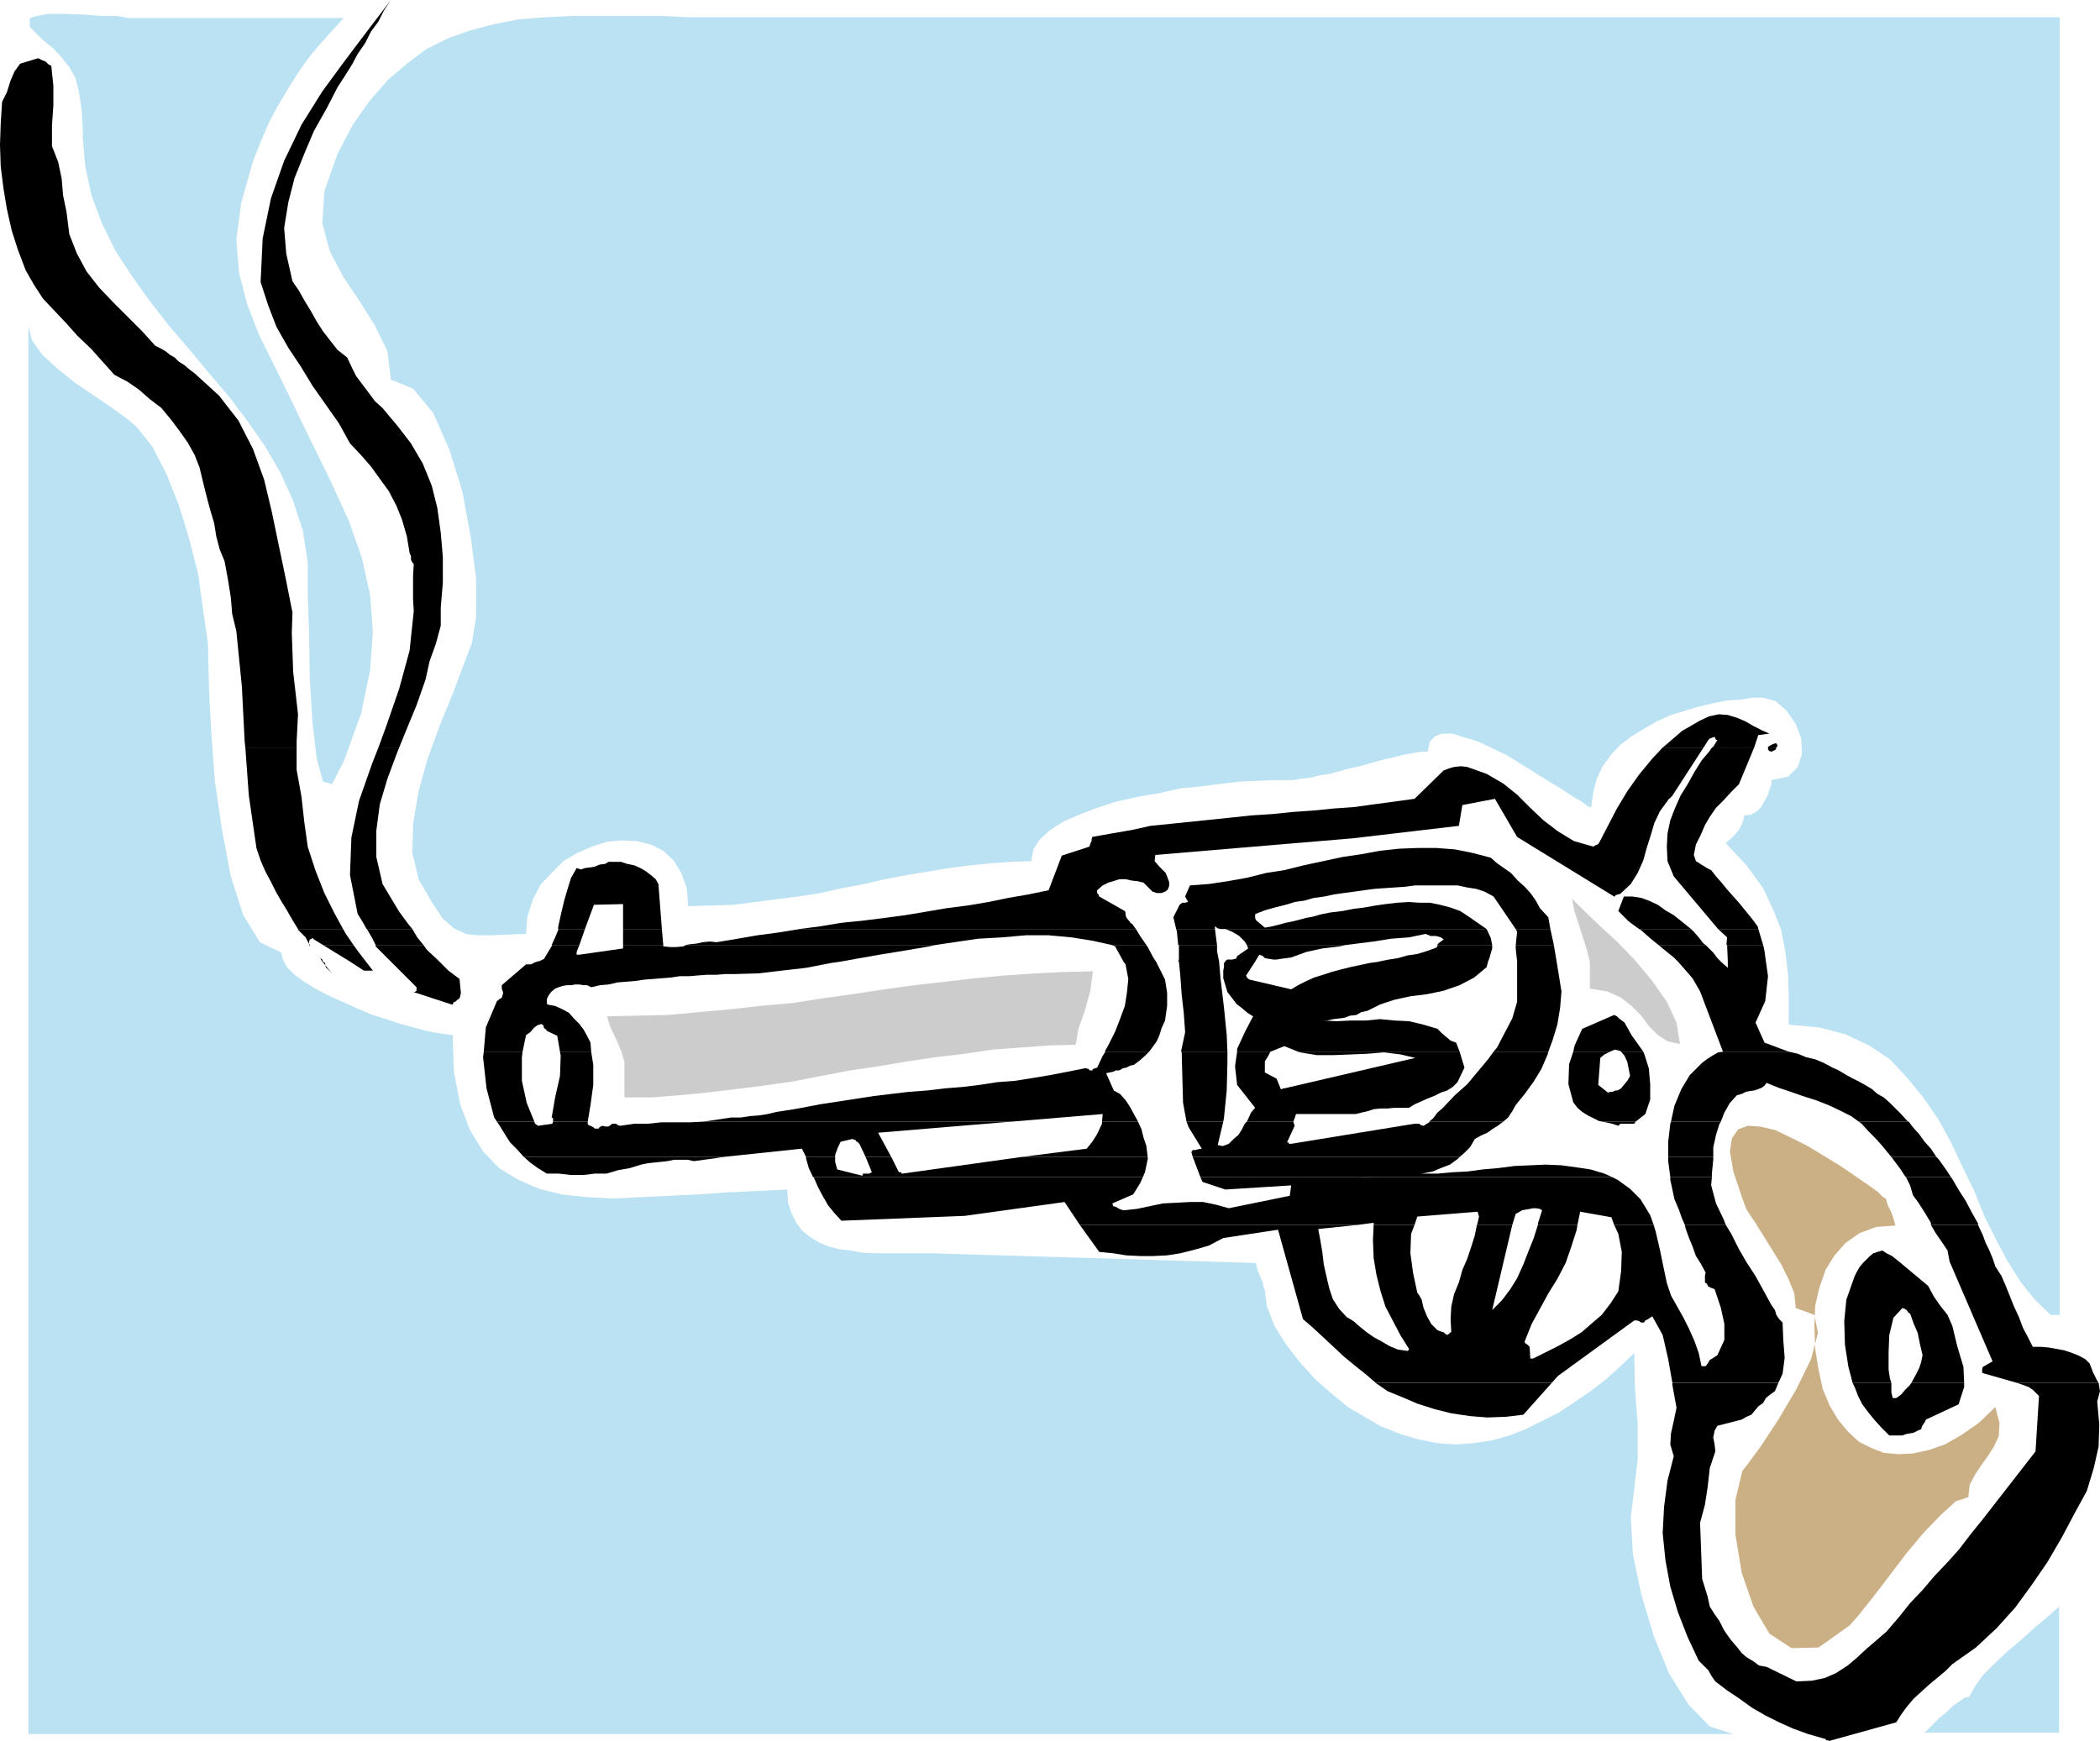 <?xml version="1.0" encoding="UTF-8" standalone="no"?>
<svg
   version="1.0"
   width="129.553mm"
   height="107.426mm"
   id="svg79"
   sodipodi:docname="Gun - Smoking 1.wmf"
   xmlns:inkscape="http://www.inkscape.org/namespaces/inkscape"
   xmlns:sodipodi="http://sodipodi.sourceforge.net/DTD/sodipodi-0.dtd"
   xmlns="http://www.w3.org/2000/svg"
   xmlns:svg="http://www.w3.org/2000/svg">
  <sodipodi:namedview
     id="namedview79"
     pagecolor="#ffffff"
     bordercolor="#000000"
     borderopacity="0.25"
     inkscape:showpageshadow="2"
     inkscape:pageopacity="0.0"
     inkscape:pagecheckerboard="0"
     inkscape:deskcolor="#d1d1d1"
     inkscape:document-units="mm" />
  <defs
     id="defs1">
    <pattern
       id="WMFhbasepattern"
       patternUnits="userSpaceOnUse"
       width="6"
       height="6"
       x="0"
       y="0" />
  </defs>
  <path
     style="fill:#bbe2f3;fill-opacity:1;fill-rule:evenodd;stroke:none"
     d="m 294.758,300.678 -0.323,-1.616 -0.646,-1.454 -0.646,-1.616 -0.323,-1.454 -75.79,-2.262 h -2.424 -2.747 -2.586 -2.747 -2.747 l -2.909,-0.162 -2.586,-0.485 -2.747,-0.323 -2.424,-0.646 -2.262,-0.969 -2.101,-1.293 -1.778,-1.454 -1.293,-1.777 -1.131,-2.262 -0.808,-2.424 -0.162,-3.07 -6.787,0.323 -6.949,0.323 -6.949,0.485 -6.787,0.323 -6.626,0.323 -6.464,0.323 -6.141,-0.323 -5.979,-0.646 -5.171,-1.293 -4.848,-2.1 -4.525,-2.747 -3.717,-3.878 -3.07,-5.009 -2.262,-5.978 -1.454,-7.432 -0.323,-8.725 -1.454,-0.162 -2.101,-0.323 -2.586,-0.485 -2.909,-0.808 -3.07,-0.808 -3.394,-1.131 -3.555,-1.131 -3.394,-1.454 -3.232,-1.454 -3.232,-1.454 -3.07,-1.616 -2.586,-1.616 -2.262,-1.616 -1.778,-1.777 -0.97,-1.777 -0.323,-1.616 -5.01,-2.424 -3.878,-6.301 -2.909,-9.048 -2.101,-11.148 -1.616,-11.148 -0.808,-10.825 -0.485,-8.725 -0.162,-5.816 -0.162,-6.786 -1.131,-7.755 -1.131,-8.24 -2.101,-8.24 -2.424,-7.917 -2.909,-7.271 -3.232,-6.301 L 31.835,99.526 29.734,97.749 26.179,95.163 22.139,92.417 17.614,89.347 13.574,86.116 9.858,82.723 7.434,79.33 6.626,76.098 V 404.404 H 404.161 l -5.494,-1.777 -5.01,-5.17 -4.525,-7.271 -3.555,-8.725 -2.909,-9.694 -1.939,-9.371 -0.485,-8.563 0.808,-6.624 0.808,-6.947 v -8.24 l -0.646,-8.24 -0.162,-8.24 -3.232,3.07 -3.394,3.07 -3.555,2.747 -3.555,2.424 -3.878,2.585 -3.878,1.939 -3.878,1.939 -3.717,1.454 -4.04,1.131 -4.363,0.646 -4.04,0.323 -4.363,-0.323 -4.202,-0.808 -4.363,-1.293 -4.525,-1.777 -4.202,-2.424 -3.555,-2.1 -3.555,-2.908 -3.878,-3.393 -3.717,-4.039 -3.232,-4.201 -2.747,-4.362 -1.778,-4.524 -0.485,-4.039 v 0 z"
     id="path1" />
  <path
     style="fill:#bbe2f3;fill-opacity:1;fill-rule:evenodd;stroke:none"
     d="M 480.275,80.138 V 4.039 h -311.241 -7.757 l -7.434,-0.323 h -7.272 -6.787 -6.626 l -6.302,0.323 -5.979,0.485 -5.818,1.131 -5.494,1.454 -5.01,1.777 -5.171,2.585 -4.525,3.393 -4.525,3.878 -4.202,4.847 -3.878,5.493 -3.555,6.786 -3.07,8.725 -0.485,7.432 1.778,6.624 3.07,5.816 3.878,5.816 3.555,5.655 2.909,5.978 0.808,6.624 5.171,2.1 4.686,5.655 3.717,8.402 3.07,9.856 1.939,10.502 1.293,9.856 v 8.886 l -0.97,6.14 -2.101,5.493 -2.424,6.463 -2.909,7.109 -2.909,7.917 -2.101,7.594 -1.293,7.594 -0.162,6.786 1.454,6.14 3.07,5.332 2.586,3.878 2.586,2.262 2.747,1.293 2.747,0.323 h 3.07 l 3.878,-0.162 4.363,-0.162 0.323,-4.039 1.293,-4.039 1.778,-3.393 2.586,-2.747 2.747,-2.747 3.232,-1.939 3.394,-1.454 3.555,-1.131 3.394,-0.323 3.555,0.162 3.232,0.808 2.909,1.454 2.424,2.262 1.778,2.908 1.293,3.554 0.323,4.201 5.171,-0.162 5.333,-0.162 5.01,-0.646 5.01,-0.646 5.171,-0.646 5.171,-0.808 5.01,-1.131 5.171,-0.969 4.848,-1.131 5.171,-0.969 4.848,-0.808 4.848,-0.808 5.01,-0.646 4.686,-0.485 4.848,-0.323 4.686,-0.162 0.485,-2.747 1.454,-2.262 2.262,-2.1 3.232,-2.1 3.717,-1.616 4.202,-1.616 4.525,-1.454 5.01,-1.131 4.848,-0.808 5.01,-1.131 5.01,-0.485 4.848,-0.646 4.363,-0.485 4.04,-0.162 3.394,-0.162 h 2.586 2.101 l 1.939,-0.323 2.424,-0.323 1.939,-0.485 2.262,-0.323 2.262,-0.646 2.424,-0.646 2.262,-0.485 2.262,-0.646 2.262,-0.646 1.939,-0.485 2.101,-0.485 1.939,-0.485 1.939,-0.323 1.778,-0.323 h 1.616 l 0.485,-2.262 1.131,-1.293 1.616,-0.646 h 2.586 l 2.586,0.808 3.232,0.969 3.394,1.616 3.394,1.616 3.394,2.1 3.394,2.1 3.07,1.939 3.232,1.939 2.424,1.616 1.939,1.131 1.454,1.131 0.808,0.162 0.485,-3.554 0.808,-3.07 1.293,-2.747 1.939,-2.747 2.262,-2.424 2.586,-1.939 2.909,-1.777 3.07,-1.777 3.232,-1.454 3.232,-0.969 3.232,-0.969 3.394,-0.808 3.232,-0.646 2.909,-0.162 2.909,-0.485 h 2.586 l 2.909,0.808 2.586,2.262 2.101,3.07 1.293,3.393 0.162,3.554 -0.97,3.07 -2.262,2.262 -3.878,0.808 v 0.969 l -0.485,1.293 -0.323,1.131 -0.808,1.454 -0.808,1.454 -0.97,0.969 -1.454,0.808 -1.454,0.162 -0.485,1.777 -0.808,1.616 -1.293,1.454 -1.778,1.616 4.848,5.17 3.878,5.332 2.262,4.847 1.939,4.847 0.97,5.17 0.646,5.332 0.162,5.493 v 6.14 l 7.11,0.646 6.141,1.616 5.494,2.585 4.848,3.231 4.04,4.362 3.717,4.524 3.555,5.17 2.909,5.332 2.747,5.816 2.747,5.655 2.262,5.655 2.747,5.493 2.747,5.17 3.07,4.847 3.394,4.201 3.555,3.393 h 2.101 V 80.138 Z"
     id="path2" />
  <path
     style="fill:#cccccc;fill-opacity:1;fill-rule:evenodd;stroke:none"
     d="m 145.601,247.683 v 8.24 h 6.302 l 6.302,-0.485 6.626,-0.646 6.787,-0.808 6.464,-0.808 6.787,-0.969 6.626,-1.293 6.787,-1.293 6.626,-0.969 6.626,-1.131 6.626,-0.969 6.787,-0.808 6.464,-0.969 6.626,-0.485 6.464,-0.485 6.302,-0.162 0.646,-3.716 1.454,-4.039 1.293,-4.685 0.646,-4.685 -6.626,0.162 -6.949,0.323 -6.949,0.485 -6.949,0.646 -6.949,0.808 -7.11,0.808 -7.11,0.969 -7.434,1.131 -6.949,0.969 -7.272,1.131 -7.272,0.646 -7.272,0.808 -7.11,0.646 -7.11,0.646 -6.949,0.162 -7.272,0.162 0.646,2.262 1.454,3.07 1.293,3.07 z"
     id="path3" />
  <path
     style="fill:#bbe2f3;fill-opacity:1;fill-rule:evenodd;stroke:none"
     d="m 19.23,31.506 0.646,7.271 1.454,6.786 2.424,6.463 3.07,6.301 3.878,5.978 4.04,5.655 4.525,5.816 4.686,5.493 4.686,5.655 4.686,5.493 4.525,5.978 4.04,5.816 3.555,6.14 2.909,6.463 2.262,6.947 1.131,7.432 v 7.109 l 0.323,9.533 0.162,10.663 0.646,10.179 0.97,8.24 1.454,5.332 2.101,0.646 2.747,-5.332 4.04,-11.148 2.101,-10.017 0.646,-9.048 -0.646,-8.725 -1.939,-8.563 -3.07,-8.725 -4.363,-9.533 -5.171,-10.502 -4.04,-8.402 -3.717,-7.594 -3.555,-7.109 -2.747,-7.109 -1.939,-7.432 -0.646,-7.755 1.131,-8.563 2.747,-9.694 1.778,-4.524 1.939,-4.524 2.262,-4.201 2.424,-4.039 2.747,-4.362 2.909,-3.878 3.555,-4.039 3.555,-3.878 H 31.835 30.058 L 27.149,3.716 H 23.594 L 19.392,3.393 15.029,3.231 H 11.312 L 8.565,3.716 6.949,4.201 v 2.1 l 2.747,2.747 2.747,2.262 1.939,2.1 1.778,2.262 1.454,2.585 0.808,3.231 0.646,4.524 0.323,5.493 v 0 z"
     id="path4" />
  <path
     style="fill:#ccb085;fill-opacity:1;fill-rule:evenodd;stroke:none"
     d="m 406.262,343.008 -1.616,6.786 v 8.078 l 1.454,8.886 2.747,7.917 3.717,6.301 5.171,3.393 6.302,-0.162 7.272,-5.17 2.262,-2.585 3.07,-3.878 3.717,-4.847 4.04,-5.332 4.04,-4.847 4.202,-4.362 3.394,-3.07 2.909,-0.969 0.323,-2.908 1.293,-2.424 1.293,-1.939 1.616,-2.262 1.454,-2.262 1.131,-2.424 0.162,-3.07 -0.97,-3.716 -3.878,3.716 -4.202,2.908 -3.717,2.1 -3.717,1.293 -3.717,0.808 -3.394,0.162 -3.394,-0.323 -2.909,-1.131 -2.909,-1.454 -2.586,-2.424 -2.262,-2.747 -1.939,-3.231 -1.616,-3.878 -0.97,-4.524 -0.808,-4.847 -0.162,-5.332 0.162,-4.685 0.97,-4.201 1.454,-4.201 2.101,-3.393 2.586,-2.908 3.232,-2.262 3.878,-1.454 4.525,-0.323 -0.485,-1.616 -0.485,-1.454 -0.808,-1.616 -0.485,-1.616 -0.646,-0.323 -1.293,-1.293 -2.262,-1.616 -3.07,-2.1 -3.555,-2.424 -3.717,-2.262 -3.717,-2.262 -3.878,-1.939 -3.717,-1.777 -3.555,-0.808 -2.747,-0.162 -2.262,0.808 -1.454,2.1 -0.485,3.07 0.808,4.685 2.101,6.301 0.97,2.585 1.939,2.908 1.939,3.07 2.101,3.393 2.101,3.393 1.778,3.554 1.293,3.231 0.323,3.393 4.363,1.616 0.808,4.201 -1.616,6.14 -3.394,6.947 -4.202,7.109 -4.04,6.14 -3.07,4.201 z"
     id="path5" />
  <path
     style="fill:#cccccc;fill-opacity:1;fill-rule:evenodd;stroke:none"
     d="m 370.71,224.418 v 6.14 l 4.04,0.646 3.232,1.454 2.424,1.939 2.262,2.262 1.778,2.424 2.101,2.1 2.262,1.454 2.909,0.646 -0.808,-5.009 -2.262,-4.847 -3.394,-4.847 -3.878,-4.685 -4.202,-4.362 -4.04,-3.716 -3.717,-3.554 -2.909,-2.908 0.646,3.07 1.454,4.524 1.454,4.524 z"
     id="path6" />
  <path
     style="fill:#bbe2f3;fill-opacity:1;fill-rule:evenodd;stroke:none"
     d="m 459.105,395.679 -1.131,0.323 -1.131,0.808 -1.454,0.969 -1.293,1.293 -1.778,1.454 -1.454,1.454 -1.131,1.131 -0.97,0.969 h 31.35 v -29.405 l -2.747,2.424 -3.07,2.585 -3.232,2.908 -3.07,2.585 -3.07,2.908 -2.586,2.585 -1.939,2.747 -1.293,2.424 v 0 z"
     id="path7" />
  <path
     style="fill:#000000;fill-opacity:1;fill-rule:evenodd;stroke:none"
     d="m 57.206,174.332 -0.162,-1.454 -0.646,-12.764 -1.293,-12.925 -0.97,-4.039 -0.323,-3.878 -0.646,-4.039 -0.808,-4.362 -1.131,-2.747 -0.808,-3.07 -0.485,-3.07 -0.97,-3.231 -0.808,-3.07 -0.808,-3.231 -0.808,-3.393 -1.131,-2.908 -1.616,-2.908 -1.939,-2.747 -1.939,-2.585 -2.262,-2.747 -2.747,-2.1 -2.586,-2.262 -2.586,-1.777 -3.07,-1.616 -2.747,-3.07 -2.747,-3.07 -3.07,-2.908 -2.586,-2.908 L 12.605,72.382 10.019,69.636 7.918,66.404 5.979,63.011 4.202,58.326 2.747,53.802 1.616,48.793 0.808,43.946 0.162,38.776 0,33.768 0.162,28.921 0.485,23.75 1.616,21.489 2.424,18.903 3.394,16.641 4.686,14.864 8.888,13.572 l 0.97,0.485 0.808,0.323 0.646,0.646 0.646,0.323 0.485,4.685 v 4.524 l -0.323,4.685 V 34.091 l 1.454,3.716 0.808,3.878 0.323,3.878 0.808,3.878 0.646,5.17 1.778,4.524 2.262,4.201 2.909,3.716 3.232,3.393 3.394,3.393 3.394,3.393 3.07,3.393 1.293,0.646 1.131,0.646 0.97,0.808 1.131,0.646 0.97,0.969 1.293,0.808 1.131,0.969 1.293,0.969 5.656,5.17 4.525,5.816 3.394,6.624 2.586,7.109 1.778,7.432 1.616,7.755 1.616,7.755 1.616,8.078 -0.162,4.847 0.162,4.362 0.162,4.685 0.485,4.201 0.646,5.655 -0.323,6.301 v 1.454 H 57.206 Z"
     id="path8" />
  <path
     style="fill:#000000;fill-opacity:1;fill-rule:evenodd;stroke:none"
     d="m 88.234,174.332 1.778,-4.847 3.07,-8.886 2.424,-8.886 0.97,-9.209 -0.162,-2.747 v -2.908 -2.585 l 0.162,-2.747 -0.323,-0.323 -0.323,-0.646 v -0.808 l -0.323,-0.808 -0.646,-3.878 -1.131,-3.878 -1.293,-3.231 -1.778,-3.393 -2.101,-2.908 -2.101,-2.908 -2.262,-2.585 -2.586,-2.747 -2.586,-4.685 -3.07,-4.362 -3.07,-4.362 -2.747,-4.524 -2.909,-4.362 -2.747,-4.847 -1.939,-5.009 -1.778,-5.493 0.485,-10.179 1.939,-9.371 3.07,-8.725 4.04,-8.402 4.848,-7.755 5.333,-7.271 L 85.971,6.786 91.142,0 89.526,2.424 88.234,5.009 l -1.778,2.424 -1.293,2.585 -1.778,2.585 -1.293,2.424 -1.616,2.585 -1.778,2.747 -2.586,5.009 -2.909,5.17 -2.262,5.332 -2.262,5.655 -1.454,5.655 -0.97,5.978 0.485,5.978 1.454,6.463 1.454,2.1 1.454,2.585 1.293,2.1 1.454,2.585 1.454,2.262 1.616,2.1 1.778,2.262 2.262,1.777 1.131,2.424 0.97,1.939 1.454,1.939 1.454,1.939 1.454,1.939 1.778,1.616 1.616,1.939 1.778,2.1 3.232,4.201 2.747,4.685 2.101,5.17 1.293,5.17 0.808,5.816 0.485,5.655 v 5.978 l -0.485,5.816 v 4.201 l -1.131,4.201 -1.454,4.039 -0.97,4.362 -2.101,5.978 -2.262,5.493 -1.778,4.362 H 88.234 Z"
     id="path9" />
  <path
     style="fill:#000000;fill-opacity:1;fill-rule:evenodd;stroke:none"
     d="m 387.678,174.332 0.97,-0.808 3.555,-3.07 4.202,-2.424 2.101,-0.969 2.262,-0.485 2.101,0.162 2.101,0.646 1.939,0.808 1.939,1.131 1.939,0.969 1.778,0.808 -2.586,0.323 -0.97,2.908 h -9.858 l 0.323,-0.162 0.97,-1.616 h -0.323 l -0.162,-0.323 v -0.162 l -0.162,-0.162 h -0.323 l -0.323,0.162 -0.485,0.162 -0.323,0.323 -1.131,1.777 z"
     id="path10" />
  <path
     style="fill:#000000;fill-opacity:1;fill-rule:evenodd;stroke:none"
     d="m 412.241,174.332 v -0.162 l 0.808,-0.485 0.808,-0.323 h 0.323 l 0.323,0.485 -0.323,0.485 h -1.939 z"
     id="path11" />
  <path
     style="fill:#000000;fill-opacity:1;fill-rule:evenodd;stroke:none"
     d="m 69.488,216.662 -1.293,-2.1 -1.293,-2.262 -1.293,-2.1 -1.293,-2.262 -1.131,-2.262 -1.293,-2.424 -1.131,-2.585 -0.97,-2.908 -1.778,-12.279 -0.808,-11.148 h 11.958 v 5.17 l 1.131,6.301 0.646,5.816 0.808,5.816 1.778,5.493 2.101,5.332 2.424,4.847 1.939,3.554 z"
     id="path12" />
  <path
     style="fill:#000000;fill-opacity:1;fill-rule:evenodd;stroke:none"
     d="m 85.486,216.662 -0.808,-1.454 -1.293,-2.1 -1.778,-9.048 0.323,-8.725 1.778,-8.563 3.07,-8.725 1.454,-3.716 h 4.848 l -0.646,1.616 -2.101,5.655 -1.778,5.978 -0.808,6.14 v 6.14 l 1.454,6.301 1.939,3.231 1.939,3.231 2.262,3.07 0.808,0.969 z"
     id="path13" />
  <path
     style="fill:#000000;fill-opacity:1;fill-rule:evenodd;stroke:none"
     d="m 130.088,216.662 0.162,-0.969 0.646,-2.908 0.646,-2.747 0.808,-2.747 0.808,-2.585 1.293,-2.262 0.97,0.323 0.97,-0.323 1.293,-0.162 0.97,-0.162 1.131,-0.485 1.293,-0.162 0.808,-0.485 h 1.293 1.616 l 1.454,0.485 1.616,0.323 1.454,0.646 1.131,0.646 1.293,0.969 1.131,0.969 0.646,1.131 0.808,10.502 h -9.05 v -5.816 l -6.787,0.162 -2.101,5.655 h -6.141 v 0 z"
     id="path14" />
  <path
     style="fill:#000000;fill-opacity:1;fill-rule:evenodd;stroke:none"
     d="m 186.325,216.662 5.01,-0.646 4.848,-0.808 4.848,-0.485 5.171,-0.646 4.848,-0.646 4.848,-0.808 4.686,-0.808 5.01,-0.646 4.848,-0.808 4.686,-0.969 4.686,-0.808 4.686,-0.969 3.07,-8.078 6.464,-2.1 0.162,-0.646 0.323,-0.646 v -0.323 l 0.162,-0.646 4.525,-0.808 4.686,-0.808 4.363,-0.969 4.848,-0.485 4.686,-0.485 4.686,-0.485 4.686,-0.485 4.525,-0.485 5.01,-0.323 4.686,-0.485 4.686,-0.323 4.848,-0.485 4.686,-0.323 4.686,-0.646 4.848,-0.646 4.686,-0.646 6.787,-6.624 1.293,-0.485 1.131,-0.323 1.616,-0.162 1.454,0.162 4.525,1.616 3.878,2.262 3.232,2.585 3.07,3.07 3.07,2.908 3.394,2.585 3.717,2.262 4.525,1.293 0.485,-0.323 0.485,-0.162 0.162,-0.162 0.162,-0.162 2.101,-4.039 2.101,-4.039 2.424,-4.039 2.747,-3.878 3.07,-3.716 2.424,-2.585 h 9.534 l -7.434,11.471 h -0.162 l -0.162,0.323 -0.323,0.162 -0.323,0.485 -1.778,2.424 -1.293,2.747 -0.808,2.747 -0.97,3.07 -0.808,2.908 -1.293,2.908 -1.616,2.585 -2.424,2.262 -0.485,0.162 -0.646,0.162 -0.162,0.323 h -0.162 l -22.624,-13.895 -5.171,-8.886 -7.595,1.454 -0.808,4.847 -24.725,2.908 -46.056,3.878 -0.162,1.454 1.131,1.293 1.454,1.454 0.808,2.1 v 0.485 0.323 l -0.162,0.646 -0.323,0.485 -0.485,0.323 -0.808,0.323 h -1.131 l -0.97,-0.323 -2.101,-2.1 -1.293,-0.323 -1.454,-0.162 -1.454,-0.323 h -1.454 l -1.454,0.485 -1.131,0.323 -1.293,0.646 -1.293,1.131 v 0.323 0.323 l 0.323,0.323 0.162,0.485 5.979,3.393 0.162,0.323 v 0.485 l 0.162,0.646 0.485,0.646 0.323,0.323 0.162,0.323 0.485,0.323 0.323,0.485 0.485,0.646 h -78.376 v 0 z"
     id="path15" />
  <path
     style="fill:#000000;fill-opacity:1;fill-rule:evenodd;stroke:none"
     d="m 274.235,216.662 -0.646,-2.747 1.454,-2.908 0.162,-0.162 0.485,-0.323 h 0.646 l 0.646,-0.162 v -0.162 l -0.323,-0.485 -0.162,-0.323 -0.162,-0.323 1.131,-2.585 4.363,-0.323 4.363,-0.646 4.525,-0.808 4.525,-1.131 4.202,-0.646 4.525,-1.131 4.525,-0.969 4.525,-0.969 4.363,-0.646 4.363,-0.808 4.525,-0.485 4.202,-0.162 h 4.525 l 4.202,0.323 4.04,0.808 4.363,1.131 1.454,1.293 1.616,1.131 1.616,1.131 1.616,1.777 1.616,1.454 1.454,1.616 1.131,1.616 0.97,1.777 1.939,2.1 0.485,2.747 h -8.08 l -5.171,-7.594 -2.101,-1.131 -1.939,-0.646 -2.101,-0.323 -2.262,-0.485 h -2.262 -2.424 -2.424 -2.747 l -2.424,0.323 -2.424,0.162 -2.424,0.162 -2.262,0.162 -2.424,0.323 -2.262,0.323 -2.424,0.323 -2.262,0.323 -2.262,0.485 -2.424,0.323 -2.262,0.646 -2.262,0.323 -2.101,0.646 -2.586,0.646 -2.262,0.646 -2.101,0.808 -0.162,0.162 v 0.485 0.323 l 0.162,0.485 2.101,1.777 1.778,-0.323 1.293,-0.323 1.778,-0.485 1.616,-0.323 1.293,-0.323 1.778,-0.485 1.778,-0.323 1.616,-0.485 2.424,-0.485 2.747,-0.323 2.424,-0.485 2.586,-0.323 2.747,-0.485 2.262,-0.323 2.747,-0.323 2.747,-0.162 2.424,0.162 h 2.424 l 2.424,0.485 2.424,0.646 2.262,0.808 1.939,1.293 2.101,1.454 2.101,1.454 h -60.923 -0.485 -0.646 l -0.646,-0.162 -0.646,-0.485 v 0.646 h -9.05 z"
     id="path16" />
  <path
     style="fill:#000000;fill-opacity:1;fill-rule:evenodd;stroke:none"
     d="m 382.184,216.662 -2.424,-1.777 -2.424,-2.424 1.293,-3.393 h 1.939 l 2.101,0.323 1.778,0.646 2.101,0.969 1.778,1.293 1.939,1.131 1.616,1.293 1.616,1.293 0.808,0.646 h -12.12 z"
     id="path17" />
  <path
     style="fill:#000000;fill-opacity:1;fill-rule:evenodd;stroke:none"
     d="m 400.606,216.662 -10.342,-12.279 -1.454,-3.554 -0.162,-3.393 0.162,-3.07 0.646,-3.07 1.131,-2.908 1.293,-2.908 1.616,-2.585 1.616,-2.908 1.616,-2.585 0.808,-0.969 0.97,-1.131 0.646,-0.969 h 9.858 l -3.555,8.563 -1.778,1.777 -1.778,1.939 -1.778,1.777 -1.454,2.1 -1.131,1.939 -0.97,2.262 -1.131,2.262 -0.485,2.424 0.485,1.454 1.293,0.808 1.293,0.808 0.97,0.485 1.131,1.454 1.293,1.454 1.454,1.777 1.293,1.454 1.293,1.454 1.454,1.777 1.454,1.777 1.454,1.939 0.162,0.646 h -9.373 z"
     id="path18" />
  <path
     style="fill:#000000;fill-opacity:1;fill-rule:evenodd;stroke:none"
     d="m 412.241,174.332 v 0.485 l 0.323,0.323 0.485,0.162 0.323,-0.162 0.323,-0.162 0.323,-0.162 0.162,-0.485 h -1.939 z"
     id="path19" />
  <path
     style="fill:#000000;fill-opacity:1;fill-rule:evenodd;stroke:none"
     d="m 72.074,220.378 v -0.323 -0.485 l 0.162,-0.485 0.485,-0.162 v -0.162 h 0.162 l 0.323,0.323 2.101,1.293 h 7.11 l -1.778,-2.585 -0.646,-1.131 H 69.488 v 0.162 l 0.97,0.969 0.808,0.808 0.485,0.969 0.485,0.808 z"
     id="path20" />
  <path
     style="fill:#000000;fill-opacity:1;fill-rule:evenodd;stroke:none"
     d="m 87.587,220.378 -0.808,-1.616 -1.131,-1.939 -0.162,-0.162 h 10.666 l 1.131,1.939 1.454,1.777 z"
     id="path21" />
  <path
     style="fill:#000000;fill-opacity:1;fill-rule:evenodd;stroke:none"
     d="m 128.633,220.378 0.808,-1.777 0.808,-1.939 h 6.141 l -1.293,3.716 h -6.302 v 0 z"
     id="path22" />
  <path
     style="fill:#000000;fill-opacity:1;fill-rule:evenodd;stroke:none"
     d="m 145.278,220.378 v -3.716 h 9.05 l 0.323,3.716 h -9.373 z"
     id="path23" />
  <path
     style="fill:#000000;fill-opacity:1;fill-rule:evenodd;stroke:none"
     d="m 159.984,220.378 0.808,-0.162 1.616,-0.162 1.454,-0.323 1.616,-0.162 1.616,0.162 4.848,-0.808 4.686,-0.808 4.848,-0.646 5.01,-0.808 h 78.376 l 0.97,1.616 1.454,2.1 h -8.08 l -4.363,-0.969 -5.01,-0.808 -5.333,-0.485 h -5.333 l -5.494,0.485 -5.656,0.323 -5.494,0.808 -4.363,0.646 z"
     id="path24" />
  <path
     style="fill:#000000;fill-opacity:1;fill-rule:evenodd;stroke:none"
     d="m 274.72,220.378 -0.323,-3.231 -0.162,-0.485 h 9.05 l 0.485,3.716 h -8.888 v 0 z"
     id="path25" />
  <path
     style="fill:#000000;fill-opacity:1;fill-rule:evenodd;stroke:none"
     d="m 290.718,220.378 -0.485,-0.808 -1.293,-1.293 -1.616,-0.969 -1.616,-0.646 h 60.923 l 0.97,2.1 0.323,1.616 h -12.766 l 0.162,-0.323 0.646,-0.485 0.646,-0.485 -0.646,-0.485 -1.131,-0.323 h -1.293 l -1.131,-0.485 -3.878,0.808 -4.202,0.323 -4.04,0.646 -3.878,0.485 -2.586,0.323 h -23.109 z"
     id="path26" />
  <path
     style="fill:#000000;fill-opacity:1;fill-rule:evenodd;stroke:none"
     d="m 353.419,220.378 0.323,-3.07 -0.323,-0.646 h 8.08 l 0.808,3.716 z"
     id="path27" />
  <path
     style="fill:#000000;fill-opacity:1;fill-rule:evenodd;stroke:none"
     d="m 386.708,220.378 -1.616,-1.293 -2.586,-2.262 -0.323,-0.162 h 12.12 l 0.646,0.646 1.131,1.293 1.131,1.454 0.485,0.323 z"
     id="path28" />
  <path
     style="fill:#000000;fill-opacity:1;fill-rule:evenodd;stroke:none"
     d="m 402.545,220.378 0.162,-1.777 -2.101,-1.939 h 9.373 l 1.131,3.716 h -8.403 v 0 z"
     id="path29" />
  <path
     style="fill:#000000;fill-opacity:1;fill-rule:evenodd;stroke:none"
     d="m 75.144,224.256 -0.485,-0.808 0.485,0.323 0.162,0.485 h -0.162 z"
     id="path30" />
  <path
     style="fill:#000000;fill-opacity:1;fill-rule:evenodd;stroke:none"
     d="m 81.608,224.256 -6.302,-3.878 h 7.11 l 1.293,1.777 1.616,2.1 z"
     id="path31" />
  <path
     style="fill:#000000;fill-opacity:1;fill-rule:evenodd;stroke:none"
     d="m 91.142,224.256 -3.555,-3.554 v -0.323 h 11.15 l 0.808,1.131 2.424,2.262 0.485,0.485 z"
     id="path32" />
  <path
     style="fill:#000000;fill-opacity:1;fill-rule:evenodd;stroke:none"
     d="m 125.24,224.256 0.646,-0.162 0.97,-0.485 1.454,-2.424 0.485,-0.808 h 6.302 l -0.646,1.616 v 0.162 0.485 h 0.162 0.485 l 10.181,-1.454 v -0.808 h 9.373 v 0.323 l 1.616,0.162 h 1.454 l 1.616,-0.162 0.646,-0.323 h 58.176 l -1.454,0.323 -5.656,0.969 -5.979,0.969 -5.494,0.969 -3.555,0.646 h -70.781 z"
     id="path33" />
  <path
     style="fill:#000000;fill-opacity:1;fill-rule:evenodd;stroke:none"
     d="m 261.953,224.256 -1.939,-3.554 -0.808,-0.323 h 8.08 l 0.323,0.485 1.293,2.424 0.646,0.969 z"
     id="path34" />
  <path
     style="fill:#000000;fill-opacity:1;fill-rule:evenodd;stroke:none"
     d="m 274.72,224.256 0.162,-0.485 v -3.393 h 8.888 v 1.454 l 0.485,2.424 h -9.373 v 0 z"
     id="path35" />
  <path
     style="fill:#000000;fill-opacity:1;fill-rule:evenodd;stroke:none"
     d="m 285.708,224.256 v -0.162 l 0.485,-0.323 h 0.485 0.646 l 0.646,-0.162 h 0.162 l 0.162,-0.162 0.162,-0.485 0.485,-0.323 2.101,-1.454 -0.323,-0.808 h 23.109 l -1.454,0.323 -4.04,0.485 -3.717,0.808 -3.555,1.293 -1.131,0.162 -1.293,0.162 -0.97,0.162 h -0.808 l -0.97,-0.162 -0.97,-0.162 -0.485,-0.485 -0.808,-0.323 -0.97,1.616 z"
     id="path36" />
  <path
     style="fill:#000000;fill-opacity:1;fill-rule:evenodd;stroke:none"
     d="m 321.422,224.256 2.424,-0.485 2.101,-0.323 2.262,-0.646 2.262,-0.323 2.101,-0.646 2.262,-0.808 0.323,-0.323 v -0.323 h 12.766 v 0.808 l -0.646,2.262 -0.323,0.808 h -25.371 v 0 z"
     id="path37" />
  <path
     style="fill:#000000;fill-opacity:1;fill-rule:evenodd;stroke:none"
     d="m 353.742,224.256 -0.323,-3.07 v -0.808 h 8.888 l 0.646,3.878 z"
     id="path38" />
  <path
     style="fill:#000000;fill-opacity:1;fill-rule:evenodd;stroke:none"
     d="m 391.233,224.256 -0.97,-0.969 -2.586,-2.1 -0.97,-0.808 h 10.989 l 0.646,0.646 1.131,1.131 0.97,1.293 0.808,0.808 z"
     id="path39" />
  <path
     style="fill:#000000;fill-opacity:1;fill-rule:evenodd;stroke:none"
     d="m 402.868,224.256 -0.162,-3.878 h 8.403 l 0.323,1.454 0.323,2.424 z"
     id="path40" />
  <path
     style="fill:#000000;fill-opacity:1;fill-rule:evenodd;stroke:none"
     d="m 72.074,220.378 0.162,0.323 v -0.323 z"
     id="path41" />
  <path
     style="fill:#000000;fill-opacity:1;fill-rule:evenodd;stroke:none"
     d="m 112.797,245.26 0.485,-5.655 2.586,-6.14 0.646,-0.485 0.485,-0.323 0.162,-0.485 0.162,-0.646 -0.162,-0.485 -0.162,-0.485 v -0.323 -0.485 l 5.656,-4.847 h 1.131 l 0.97,-0.485 0.485,-0.162 h 70.781 l -2.262,0.323 -5.818,1.131 -5.656,0.646 -5.494,0.646 -5.494,0.162 h -2.262 l -1.939,0.162 h -2.262 l -2.101,0.162 -1.939,0.162 h -2.262 l -2.101,0.323 -2.101,0.162 -1.939,0.162 -2.101,0.162 -2.262,0.323 -1.939,0.162 -2.101,0.162 -2.101,0.485 -1.939,0.162 -2.101,0.485 -0.97,-0.485 h -0.808 l -0.97,-0.162 h -0.97 l -0.97,0.162 h -0.97 l -0.97,0.162 -0.97,0.323 -0.808,0.323 -0.808,0.646 -0.646,0.808 -0.485,0.969 v 0.162 0.485 0.323 l 0.162,0.323 1.778,0.323 1.778,0.808 1.454,0.808 1.131,1.293 1.293,1.293 0.97,1.293 0.808,1.454 0.808,1.616 0.162,2.1 h -7.272 l -0.646,-3.716 -2.424,-1.131 -0.162,-0.323 -0.485,-0.323 -0.162,-0.646 -0.485,-0.323 -0.97,0.323 -0.808,0.646 -0.808,0.969 -0.97,0.646 -0.808,3.878 h -9.05 z"
     id="path42" />
  <path
     style="fill:#000000;fill-opacity:1;fill-rule:evenodd;stroke:none"
     d="m 257.59,245.26 0.97,-1.777 1.454,-2.908 1.131,-2.908 1.131,-3.07 0.485,-3.07 0.323,-3.231 -0.646,-3.393 -0.485,-0.646 h 7.595 l 0.808,1.616 1.293,2.585 0.485,3.07 v 3.07 l -0.485,3.393 -0.808,1.777 -0.485,1.616 -0.646,1.454 -0.808,1.131 -0.97,1.293 h -10.181 v 0 z"
     id="path43" />
  <path
     style="fill:#000000;fill-opacity:1;fill-rule:evenodd;stroke:none"
     d="m 275.366,245.26 0.97,-4.524 -0.323,-4.524 -0.485,-4.201 -0.323,-4.524 -0.323,-3.231 h 9.373 l 0.323,3.878 0.808,6.786 0.646,6.463 0.162,3.878 h -10.666 v 0 z"
     id="path44" />
  <path
     style="fill:#000000;fill-opacity:1;fill-rule:evenodd;stroke:none"
     d="m 288.456,245.26 v -0.646 l 1.778,-3.878 1.939,-3.716 -1.293,-0.808 -1.131,-0.969 -1.454,-1.131 -0.97,-1.293 -1.131,-1.454 -0.485,-1.616 -0.485,-1.616 v -1.777 l 0.162,-0.808 v -0.969 l 0.323,-0.323 h 6.949 l -2.101,3.231 0.162,0.485 h 0.162 v 0.162 l 0.485,0.323 9.696,2.262 1.616,-0.969 1.939,-0.969 1.778,-0.808 2.101,-0.646 1.939,-0.646 2.424,-0.646 1.939,-0.485 2.262,-0.485 2.262,-0.485 2.262,-0.323 h 25.371 l -0.323,1.293 -2.909,2.424 -3.394,1.777 -3.717,1.293 -3.878,0.808 -3.878,0.485 -3.717,0.808 -3.394,1.131 -2.909,1.454 -1.454,0.323 -1.131,0.646 -1.454,0.162 -1.293,0.485 -1.293,0.162 -1.293,0.162 -1.454,0.323 h -1.131 l 3.394,0.162 3.232,-0.162 h 3.555 l 3.232,-0.323 3.394,0.323 3.394,0.162 3.394,0.808 3.232,0.969 0.97,0.969 1.131,0.969 0.97,0.808 1.293,0.485 0.808,2.1 h -37.653 l -3.232,-1.293 -3.232,1.293 h -7.757 z"
     id="path45" />
  <path
     style="fill:#000000;fill-opacity:1;fill-rule:evenodd;stroke:none"
     d="m 348.248,245.26 0.808,-0.969 1.778,-3.393 1.778,-3.393 1.131,-3.878 v -4.201 -4.201 -0.969 h 9.211 l 1.131,6.947 -0.323,3.878 -0.646,3.878 -1.131,3.716 -0.97,2.585 h -12.766 z"
     id="path46" />
  <path
     style="fill:#000000;fill-opacity:1;fill-rule:evenodd;stroke:none"
     d="m 366.832,245.26 0.323,-1.454 1.778,-3.878 7.434,-3.231 0.646,0.323 0.485,0.485 0.646,0.485 0.646,0.485 1.616,2.908 1.616,2.262 1.131,1.616 h -5.171 l -0.162,-0.162 -1.293,-0.323 -1.131,0.485 h -8.565 z"
     id="path47" />
  <path
     style="fill:#000000;fill-opacity:1;fill-rule:evenodd;stroke:none"
     d="m 401.737,245.26 -5.333,-14.056 -1.778,-3.07 -2.101,-2.424 -1.293,-1.454 h 10.019 l 0.162,0.162 1.454,1.293 v -1.454 h 8.888 l 0.485,3.393 -0.646,5.816 -2.262,5.009 2.101,4.685 1.778,0.646 2.101,0.808 1.778,0.646 h -15.19 v 0 z"
     id="path48" />
  <path
     style="fill:#000000;fill-opacity:1;fill-rule:evenodd;stroke:none"
     d="m 75.144,224.256 0.162,0.162 0.646,0.808 0.646,0.808 0.808,0.969 -1.454,-1.454 -0.162,-0.969 -0.485,-0.323 h -0.162 z"
     id="path49" />
  <path
     style="fill:#000000;fill-opacity:1;fill-rule:evenodd;stroke:none"
     d="m 81.608,224.256 3.232,2.1 h 0.646 0.485 0.323 0.646 l -1.616,-2.1 z"
     id="path50" />
  <path
     style="fill:#000000;fill-opacity:1;fill-rule:evenodd;stroke:none"
     d="m 91.142,224.256 5.979,5.978 v 0.323 0.485 l -0.162,0.162 -0.485,0.162 8.888,2.908 h 0.162 l 0.162,-0.323 0.162,-0.323 h 0.323 l 0.485,-0.485 0.485,-0.323 0.162,-0.485 0.162,-0.808 -0.323,-3.231 -2.586,-1.939 -2.101,-2.1 z"
     id="path51" />
  <path
     style="fill:#000000;fill-opacity:1;fill-rule:evenodd;stroke:none"
     d="m 115.867,261.578 -0.646,-0.969 -1.778,-6.786 -0.808,-7.271 0.162,-1.293 h 9.05 l -0.162,1.293 v 5.493 l 1.131,5.17 1.778,4.362 z"
     id="path52" />
  <path
     style="fill:#000000;fill-opacity:1;fill-rule:evenodd;stroke:none"
     d="m 128.957,261.578 v -0.485 -0.323 l -0.323,-0.162 0.808,-4.685 1.131,-5.009 0.162,-4.685 -0.162,-0.969 h 7.272 l 0.485,3.07 v 4.685 l -0.646,4.685 -0.646,3.878 z"
     id="path53" />
  <path
     style="fill:#000000;fill-opacity:1;fill-rule:evenodd;stroke:none"
     d="m 164.024,261.578 3.232,-0.485 3.232,-0.485 h 2.262 l 2.101,-0.323 2.101,-0.162 2.101,-0.323 1.939,-0.485 2.101,-0.323 2.101,-0.323 1.778,-0.323 4.202,-0.808 4.202,-0.646 4.202,-0.646 4.202,-0.646 4.04,-0.485 4.04,-0.485 4.363,-0.323 4.04,-0.485 4.04,-0.323 4.04,-0.485 4.202,-0.646 4.202,-0.323 4.04,-0.646 3.878,-0.646 4.202,-0.808 4.04,-0.808 h 0.323 l 0.646,0.162 0.162,0.323 h 0.162 0.485 l 0.162,-0.323 0.485,-0.162 0.485,-0.162 1.293,-2.747 0.646,-0.969 h 10.181 l -0.97,0.969 -1.293,1.131 -1.293,0.969 -0.808,0.162 -0.97,0.485 -0.808,0.162 -0.808,0.485 h -0.808 l -0.646,0.323 -0.808,0.162 -0.808,0.162 1.778,4.039 1.454,0.808 1.293,1.454 0.97,1.454 0.97,1.777 0.97,1.777 h -8.403 l 0.162,-1.777 -21.331,1.777 z"
     id="path54" />
  <path
     style="fill:#000000;fill-opacity:1;fill-rule:evenodd;stroke:none"
     d="m 276.659,261.578 -0.808,-4.362 -0.162,-5.816 -0.162,-6.14 h 10.666 v 2.585 l -0.162,6.463 -0.646,6.463 -0.162,0.808 z"
     id="path55" />
  <path
     style="fill:#000000;fill-opacity:1;fill-rule:evenodd;stroke:none"
     d="m 290.718,261.578 0.323,-0.646 0.646,-1.454 0.97,-1.131 -4.202,-5.332 -0.485,-4.362 0.485,-3.393 h 7.757 l -0.485,0.969 -0.808,1.293 v 1.131 1.454 l 2.747,1.454 0.97,2.424 h 0.323 l 0.162,-0.162 h 0.162 0.162 l 30.542,-7.109 -3.394,-0.808 -3.878,-0.485 -3.878,0.323 -3.878,0.162 -4.04,0.162 h -3.878 l -3.878,-0.646 -0.485,-0.162 h 37.653 l 1.131,3.716 -1.616,3.393 -1.131,1.131 -1.293,0.808 -1.454,0.485 -1.616,0.808 -1.616,0.646 -1.454,0.646 -1.454,0.646 -1.293,0.808 h -1.778 -1.616 l -1.616,0.162 h -1.616 l -1.616,0.162 -1.454,0.485 -1.454,0.323 -1.293,0.323 h -13.09 -0.808 l -0.323,0.969 -0.323,0.808 h -10.827 z"
     id="path56" />
  <path
     style="fill:#000000;fill-opacity:1;fill-rule:evenodd;stroke:none"
     d="m 333.219,261.578 0.97,-0.808 0.97,-1.293 1.293,-1.131 2.747,-2.908 2.909,-2.585 2.424,-2.908 2.424,-2.908 1.293,-1.777 h 12.766 l -0.162,0.646 -1.454,3.393 -1.778,2.908 -2.101,2.908 -2.101,2.585 -0.808,1.454 -0.97,1.454 -1.131,0.969 h -17.13 v 0 z"
     id="path57" />
  <path
     style="fill:#000000;fill-opacity:1;fill-rule:evenodd;stroke:none"
     d="m 373.619,261.578 -0.808,-0.162 -1.293,-0.646 -1.293,-0.646 -1.293,-0.808 -1.131,-0.969 -0.97,-1.293 -1.131,-4.201 0.162,-4.685 0.97,-2.908 h 8.565 l -1.293,0.646 -0.97,0.808 -0.485,6.301 2.262,1.777 h 0.162 l 0.323,-0.162 h 0.162 0.162 0.162 l 0.485,-0.162 0.323,-0.162 h 0.485 l 0.808,-0.485 0.646,-0.808 0.808,-0.969 0.646,-1.131 -0.323,-1.616 -0.323,-1.616 -0.646,-1.454 -0.808,-0.969 h 5.171 l 0.323,0.808 0.97,3.07 0.323,3.716 v 3.554 l -1.131,3.393 -2.262,1.777 z"
     id="path58" />
  <path
     style="fill:#000000;fill-opacity:1;fill-rule:evenodd;stroke:none"
     d="m 389.617,261.578 0.808,-3.716 1.616,-3.878 1.939,-3.231 2.909,-2.908 1.293,-0.969 1.293,-0.808 1.131,-0.646 1.293,-0.162 h 15.19 l 2.101,0.485 1.939,0.808 2.101,0.485 1.939,0.808 2.101,1.131 1.454,0.646 1.616,0.969 1.454,0.808 1.616,0.808 1.454,0.808 1.616,0.969 1.293,1.131 1.454,0.808 1.454,1.293 1.454,1.454 1.131,1.131 1.454,1.616 0.323,0.162 h -11.635 l -1.778,-1.293 -2.586,-1.293 -2.747,-1.293 -2.909,-1.131 -3.07,-0.969 -2.747,-0.969 -2.909,-0.969 -2.747,-1.131 -0.485,0.646 -0.646,0.485 -0.808,0.323 -0.97,0.323 -1.131,0.162 -0.808,0.162 -0.97,0.485 -1.131,0.323 -1.616,1.777 -1.293,2.262 -0.808,2.1 h -11.635 z"
     id="path59" />
  <path
     style="fill:#000000;fill-opacity:1;fill-rule:evenodd;stroke:none"
     d="m 122.169,269.818 -0.162,-0.162 -1.454,-1.616 -1.616,-1.616 -1.131,-1.777 -1.293,-2.1 -0.646,-0.969 h 8.726 l 0.162,0.485 0.485,0.323 0.162,0.162 3.394,-0.485 0.162,-0.485 h 8.08 v 0.485 l 0.162,0.323 0.485,0.162 0.646,0.323 0.323,0.323 h 0.485 0.162 0.323 l 0.162,-0.323 0.323,-0.162 0.323,-0.162 0.646,0.162 h 0.808 l 0.485,-0.323 0.323,-0.323 h 0.485 0.485 l 0.323,0.323 0.646,0.162 3.232,-0.485 h 3.232 l 3.07,-0.323 h 3.232 3.394 l 3.232,-0.162 h 71.75 l -31.027,2.585 3.07,5.655 h -5.979 l -1.454,-3.07 -0.323,-0.323 -0.485,-0.323 v -0.162 l -0.808,-0.323 -2.747,0.646 -0.646,1.293 -0.646,1.777 v 0.485 h -6.787 l -0.97,-1.939 -18.422,1.939 z"
     id="path60" />
  <path
     style="fill:#000000;fill-opacity:1;fill-rule:evenodd;stroke:none"
     d="m 238.198,269.818 15.19,-1.939 1.293,-1.616 1.131,-1.777 1.131,-2.424 v -0.485 h 8.403 l 0.808,1.777 0.485,1.939 0.646,1.939 0.323,2.585 z"
     id="path61" />
  <path
     style="fill:#000000;fill-opacity:1;fill-rule:evenodd;stroke:none"
     d="m 278.113,269.818 -0.323,-1.131 0.323,-0.485 h 0.646 l 0.485,-0.162 0.97,-0.162 -3.07,-5.009 -0.485,-1.293 h 8.565 l -1.293,5.493 h 0.485 l 0.162,0.162 h 0.485 0.162 l 1.293,-0.485 1.131,-1.131 1.131,-0.969 0.808,-1.293 0.646,-1.293 0.485,-0.485 h 10.827 l 0.323,0.969 -1.778,3.878 h 0.323 l 0.162,0.323 h 0.162 0.323 l 28.765,-4.685 h 0.485 0.646 l 0.323,0.323 0.646,0.162 1.293,-0.808 0.162,-0.162 H 350.51 l -1.293,0.969 -1.293,0.808 -1.131,0.808 -1.454,0.646 -1.454,0.808 -1.131,1.939 -1.293,1.293 -1.131,0.969 z"
     id="path62" />
  <path
     style="fill:#000000;fill-opacity:1;fill-rule:evenodd;stroke:none"
     d="m 388.971,269.818 v -3.554 l 0.485,-4.201 0.162,-0.485 h 11.635 l -0.323,0.485 -0.808,2.585 -0.646,2.908 v 2.262 h -10.504 z"
     id="path63" />
  <path
     style="fill:#000000;fill-opacity:1;fill-rule:evenodd;stroke:none"
     d="m 441.006,269.818 -0.808,-0.969 -1.454,-1.777 -1.454,-1.616 -1.616,-1.616 -1.616,-1.777 -0.646,-0.485 h 11.635 l 0.97,1.293 1.454,1.616 1.293,1.777 1.454,1.616 1.293,1.939 z"
     id="path64" />
  <path
     style="fill:#000000;fill-opacity:1;fill-rule:evenodd;stroke:none"
     d="m 373.619,261.578 0.808,0.162 1.454,0.323 1.454,0.485 0.162,-0.162 0.323,-0.323 h 0.485 1.131 0.808 0.808 l 0.323,-0.485 z"
     id="path65" />
  <path
     style="fill:#000000;fill-opacity:1;fill-rule:evenodd;stroke:none"
     d="m 189.557,274.504 -0.97,-2.1 -0.646,-2.262 v -0.323 h 6.787 v 1.131 l 0.485,1.777 5.818,1.454 0.162,-0.162 v -0.323 h 0.485 0.646 0.323 l 0.646,-0.323 -1.454,-3.554 h 5.979 l 1.778,3.554 h 0.323 0.162 l 0.162,0.323 h 0.162 l 27.795,-3.878 h 29.411 v 0.485 l -0.646,3.07 -0.485,1.131 h -76.76 v 0 z"
     id="path66" />
  <path
     style="fill:#000000;fill-opacity:1;fill-rule:evenodd;stroke:none"
     d="m 279.891,274.504 -1.778,-4.685 h 62.216 l -0.485,0.485 -1.778,1.293 -2.101,0.808 -1.939,0.808 -2.586,0.485 h -2.424 3.07 3.07 l 3.555,-0.323 3.394,-0.162 3.555,-0.485 3.717,-0.323 3.717,-0.485 3.717,-0.162 3.555,-0.162 3.717,0.162 3.555,0.485 3.232,0.485 3.232,0.969 1.778,0.808 h -56.56 l 3.394,-0.323 -3.232,0.323 z"
     id="path67" />
  <path
     style="fill:#000000;fill-opacity:1;fill-rule:evenodd;stroke:none"
     d="m 389.456,274.504 -0.485,-3.716 v -0.969 h 10.504 v 0.646 l -0.323,3.231 v 0.808 z"
     id="path68" />
  <path
     style="fill:#000000;fill-opacity:1;fill-rule:evenodd;stroke:none"
     d="m 444.399,274.504 -0.162,-0.162 -1.293,-1.939 -1.454,-1.939 -0.485,-0.646 h 10.504 l 0.485,0.485 1.616,2.262 1.293,1.939 z"
     id="path69" />
  <path
     style="fill:#000000;fill-opacity:1;fill-rule:evenodd;stroke:none"
     d="m 122.169,269.818 1.454,1.293 1.778,1.293 2.101,1.293 h 2.747 l 2.909,0.323 h 2.909 l 2.586,-0.323 h 2.747 l 2.747,-0.808 2.747,-0.485 2.586,-0.808 1.616,-0.323 1.454,-0.162 1.616,-0.162 1.454,-0.162 1.616,-0.323 h 1.454 1.616 l 1.454,0.323 4.848,-0.646 1.939,-0.323 z"
     id="path70" />
  <path
     style="fill:#000000;fill-opacity:1;fill-rule:evenodd;stroke:none"
     d="m 251.773,285.652 -3.555,-5.332 -23.27,3.231 -28.765,1.131 -1.616,-1.777 -1.454,-1.777 -1.131,-1.939 -1.293,-2.424 -0.97,-2.262 h 76.76 l -0.646,1.454 -1.616,2.585 -4.848,2.1 0.162,0.646 0.646,0.162 0.808,0.485 0.97,0.323 3.07,-0.323 3.07,-0.646 3.07,-0.646 3.232,-0.162 3.07,-0.162 h 3.07 l 3.07,0.646 2.909,0.808 14.221,-2.908 0.323,-2.424 -15.352,0.969 -5.333,-1.777 -0.485,-1.131 h 39.592 l -3.394,0.485 3.232,-0.485 h 56.56 l 1.293,0.646 2.909,2.1 2.424,2.424 2.262,3.716 0.808,2.262 h -9.211 l -0.646,-1.777 -7.272,-1.293 -0.646,3.07 h -9.211 v -0.323 l 0.97,-3.07 -0.485,-0.323 -0.97,-0.162 h -0.646 l -0.808,0.162 -0.97,0.162 -0.808,0.162 -0.808,0.485 -0.646,0.323 -0.808,2.585 h -8.242 l 0.162,-0.485 0.323,-1.454 -0.323,-1.131 -14.059,1.131 -0.646,1.939 h -9.534 v -0.485 l -3.717,0.485 z"
     id="path71" />
  <path
     style="fill:#000000;fill-opacity:1;fill-rule:evenodd;stroke:none"
     d="m 392.849,285.652 -0.646,-1.454 -0.808,-2.262 -0.97,-2.262 -0.97,-4.524 v -0.646 h 9.696 l -0.162,1.939 1.131,4.201 1.778,3.716 0.485,1.293 z"
     id="path72" />
  <path
     style="fill:#000000;fill-opacity:1;fill-rule:evenodd;stroke:none"
     d="m 450.217,285.652 v -0.485 l -1.454,-2.424 -1.454,-2.262 -1.293,-1.777 -0.646,-2.262 -0.97,-1.939 h 10.504 l 0.323,0.485 1.616,2.747 1.454,2.262 1.454,2.747 1.454,2.585 v 0.323 z"
     id="path73" />
  <path
     style="fill:#000000;fill-opacity:1;fill-rule:evenodd;stroke:none"
     d="m 320.776,322.489 -2.262,-1.939 -2.424,-1.939 -2.747,-2.262 -2.424,-2.262 -2.424,-2.262 -2.262,-2.1 -2.424,-2.1 -5.818,-20.842 -12.766,1.939 -3.394,1.777 -3.394,0.969 -3.232,0.808 -3.07,0.485 -3.232,0.162 h -3.07 l -3.232,-0.162 -3.07,-0.485 -3.232,-0.323 -4.525,-6.301 h 64.802 l -9.211,0.969 0.485,2.585 0.485,2.908 0.323,2.747 0.646,2.908 0.646,2.747 0.808,2.424 1.454,2.262 1.778,1.939 1.616,0.969 1.454,1.293 1.616,1.293 1.616,1.131 1.778,0.969 1.939,1.131 1.939,0.808 2.262,0.323 0.323,-0.323 v -0.162 l -1.939,-3.07 -1.778,-3.393 -1.778,-3.393 -1.131,-3.554 -0.97,-3.878 -0.646,-3.878 -0.162,-4.201 0.162,-3.554 h 9.534 l -0.808,2.1 -0.162,4.524 0.646,4.685 0.97,4.524 0.485,0.646 0.162,0.323 0.162,0.323 0.162,0.162 0.485,2.1 0.808,1.939 0.97,1.777 1.454,1.454 0.808,0.323 0.646,0.162 0.323,0.323 0.485,0.323 0.485,-0.323 0.162,-0.162 0.162,-0.162 h 0.162 l -0.162,-3.07 0.162,-2.908 0.646,-2.908 1.131,-2.747 0.808,-2.908 1.131,-2.585 0.97,-2.908 0.808,-2.585 0.323,-1.616 0.162,-0.808 h 8.242 l -4.686,19.873 2.262,-2.262 1.939,-2.585 1.616,-2.585 1.454,-3.231 1.131,-2.908 1.293,-3.231 0.97,-3.07 h 9.211 l -0.162,1.131 -1.293,4.039 -1.293,3.716 -1.939,3.716 -2.101,3.393 -1.939,3.554 -1.939,3.554 -1.616,4.039 v 0.323 l 0.162,0.162 0.485,0.323 0.485,0.485 0.162,2.747 h 0.323 0.323 l 2.909,-1.454 2.909,-1.454 2.909,-1.616 2.586,-1.616 2.424,-2.1 2.262,-1.939 2.101,-2.747 1.778,-2.747 0.646,-4.685 0.162,-4.524 -0.808,-4.201 -0.97,-2.1 h 9.211 l 0.485,1.616 0.97,4.201 0.97,4.685 0.646,3.07 0.97,2.908 1.454,2.585 1.454,2.585 1.293,2.585 1.293,2.908 0.97,2.747 0.646,3.07 h 0.162 0.323 0.323 0.162 l 0.485,-0.646 0.485,-0.808 0.808,-0.485 0.97,-0.646 1.616,-3.554 v -3.716 l -0.808,-3.716 -1.293,-3.878 -0.162,-0.485 -0.323,-0.162 -0.485,-0.162 -0.646,-0.323 -0.162,-0.162 -0.162,-0.485 -0.323,-0.162 -0.162,-0.162 v -0.646 -0.646 -0.323 l 0.162,-0.646 -1.131,-2.1 -1.131,-1.777 -0.808,-2.262 -0.808,-1.939 -0.808,-2.262 -0.162,-0.808 h 9.534 l 1.293,2.1 1.778,3.554 1.778,3.07 2.101,3.231 1.778,3.231 1.939,3.554 0.808,1.131 0.323,1.131 0.646,0.969 0.808,0.808 0.162,4.039 0.323,4.201 -0.485,3.716 -0.97,2.1 h -24.725 l -0.97,-5.493 -1.293,-5.655 -2.424,-4.362 -0.485,0.323 -0.485,0.323 -0.646,0.323 -0.323,0.485 h -0.646 l -0.485,-0.323 -0.485,-0.162 h -0.646 l -17.776,12.925 -1.454,1.616 h -41.046 z"
     id="path74" />
  <path
     style="fill:#000000;fill-opacity:1;fill-rule:evenodd;stroke:none"
     d="m 431.956,322.489 -0.323,-1.293 -0.646,-2.424 -0.808,-5.17 -0.162,-5.493 0.485,-5.009 1.939,-5.493 0.485,-0.969 0.646,-1.131 0.808,-0.969 0.808,-0.808 0.808,-0.808 0.808,-0.646 0.97,-0.323 1.131,-0.323 0.97,0.646 1.293,0.646 0.808,0.646 0.808,0.646 6.787,5.655 1.293,2.424 1.454,2.1 1.778,2.262 1.131,2.585 1.131,4.685 1.454,4.847 0.162,3.716 H 445.692 l 0.323,-0.646 0.808,-1.454 0.646,-1.293 0.485,-1.454 0.323,-1.616 -0.646,-2.747 -0.485,-2.424 -0.97,-2.262 -0.808,-2.262 -0.323,-0.162 -0.485,-0.646 -0.485,-0.323 -0.485,-0.162 -2.101,2.262 -0.97,4.039 -0.162,4.039 v 4.039 l 0.323,2.1 0.323,0.969 h -9.05 z"
     id="path75" />
  <path
     style="fill:#000000;fill-opacity:1;fill-rule:evenodd;stroke:none"
     d="m 470.255,322.489 -7.918,-2.262 -0.162,-0.162 v -0.485 -0.323 l 0.162,-0.485 2.262,-1.293 -10.019,-23.266 -0.485,-2.585 -1.293,-1.939 -1.454,-2.1 -1.131,-1.939 h 10.989 l 1.131,2.424 0.646,1.777 0.808,1.616 0.808,1.939 0.646,1.939 1.454,2.262 0.97,2.262 0.97,2.424 0.97,2.424 1.131,2.424 0.97,2.585 1.131,2.1 1.131,2.262 h 1.778 l 1.939,0.162 1.778,0.323 1.778,0.323 1.939,0.646 1.616,0.646 1.454,0.808 0.97,0.969 0.808,2.1 0.97,1.939 0.323,0.485 h -19.069 z"
     id="path76" />
  <path
     style="fill:#000000;fill-opacity:1;fill-rule:evenodd;stroke:none"
     d="m 320.776,322.489 0.162,0.162 2.586,1.777 3.555,1.454 3.394,1.454 4.04,1.293 3.878,0.969 4.363,0.646 4.04,0.323 4.363,-0.162 4.04,-0.485 6.626,-7.432 h -41.046 z"
     id="path77" />
  <path
     style="fill:#000000;fill-opacity:1;fill-rule:evenodd;stroke:none"
     d="m 389.94,322.489 v 0.485 l 0.97,5.332 -0.646,3.07 -0.646,2.908 -0.162,2.585 0.808,2.747 -1.454,5.655 -0.808,6.14 -0.323,6.14 0.646,6.301 1.131,6.14 1.778,5.978 2.262,5.816 2.586,5.493 1.131,1.131 1.131,1.131 0.808,1.454 0.808,1.131 2.747,2.1 2.909,1.939 2.909,2.1 3.07,1.777 3.232,1.616 3.232,1.454 3.555,1.293 3.394,0.969 0.646,0.162 0.162,0.323 h 0.485 l 0.162,0.162 15.675,-4.362 1.131,-1.777 1.293,-1.777 1.616,-1.939 1.778,-1.616 1.778,-1.616 1.939,-1.616 1.939,-1.616 1.616,-1.616 5.494,-3.878 4.848,-4.524 4.363,-4.847 3.878,-5.332 3.555,-5.17 3.394,-5.816 2.909,-5.493 2.909,-5.332 1.616,-5.332 1.131,-5.009 0.162,-5.17 -0.485,-5.332 0.646,-2.424 -0.323,-1.939 h -19.069 l 1.454,0.485 1.293,0.485 0.97,0.646 0.808,0.808 0.646,0.646 -0.808,12.925 -12.443,15.995 -2.747,3.393 -2.586,3.393 -2.747,3.07 -3.07,3.231 -2.747,3.231 -2.909,3.07 -2.586,3.231 -2.909,3.393 -2.424,2.1 -2.262,1.939 -2.262,2.1 -2.101,1.777 -2.747,1.777 -2.586,1.131 -3.07,0.646 -3.555,0.162 -6.949,-3.393 -1.778,-0.323 -1.293,-0.969 -1.616,-0.969 -1.131,-0.969 -1.131,-1.454 -1.131,-1.293 -0.97,-1.293 -0.97,-1.454 -0.97,-1.939 -1.131,-1.616 -1.131,-1.777 -0.485,-2.262 -1.293,-4.201 -0.162,-4.362 -0.162,-4.362 -0.162,-4.362 1.131,-4.201 0.646,-4.201 0.485,-4.362 1.293,-3.878 -0.162,-1.616 -0.323,-1.616 0.323,-1.616 0.646,-1.131 5.656,-1.454 1.131,-0.646 1.131,-0.485 0.808,-0.969 0.808,-0.969 1.131,-0.808 0.646,-1.131 0.97,-0.808 1.131,-0.808 0.808,-1.939 h -24.725 z"
     id="path78" />
  <path
     style="fill:#000000;fill-opacity:1;fill-rule:evenodd;stroke:none"
     d="m 431.956,322.489 0.485,0.969 0.808,2.1 0.97,1.939 1.454,1.939 1.454,1.777 1.616,1.777 1.778,1.777 h 0.162 1.131 0.808 0.97 l 0.808,-0.323 0.97,-0.162 0.808,-0.162 0.97,-0.485 0.808,-0.323 0.162,-0.646 0.323,-0.485 0.323,-0.485 0.323,-0.646 7.595,-3.554 1.293,-4.039 v -0.969 H 445.692 l -0.485,0.646 -0.97,0.969 -0.97,1.131 -1.131,0.808 h -0.162 -0.162 -0.323 -0.162 l -0.323,-1.293 v -1.454 -0.808 h -9.05 z"
     id="path79" />
</svg>
